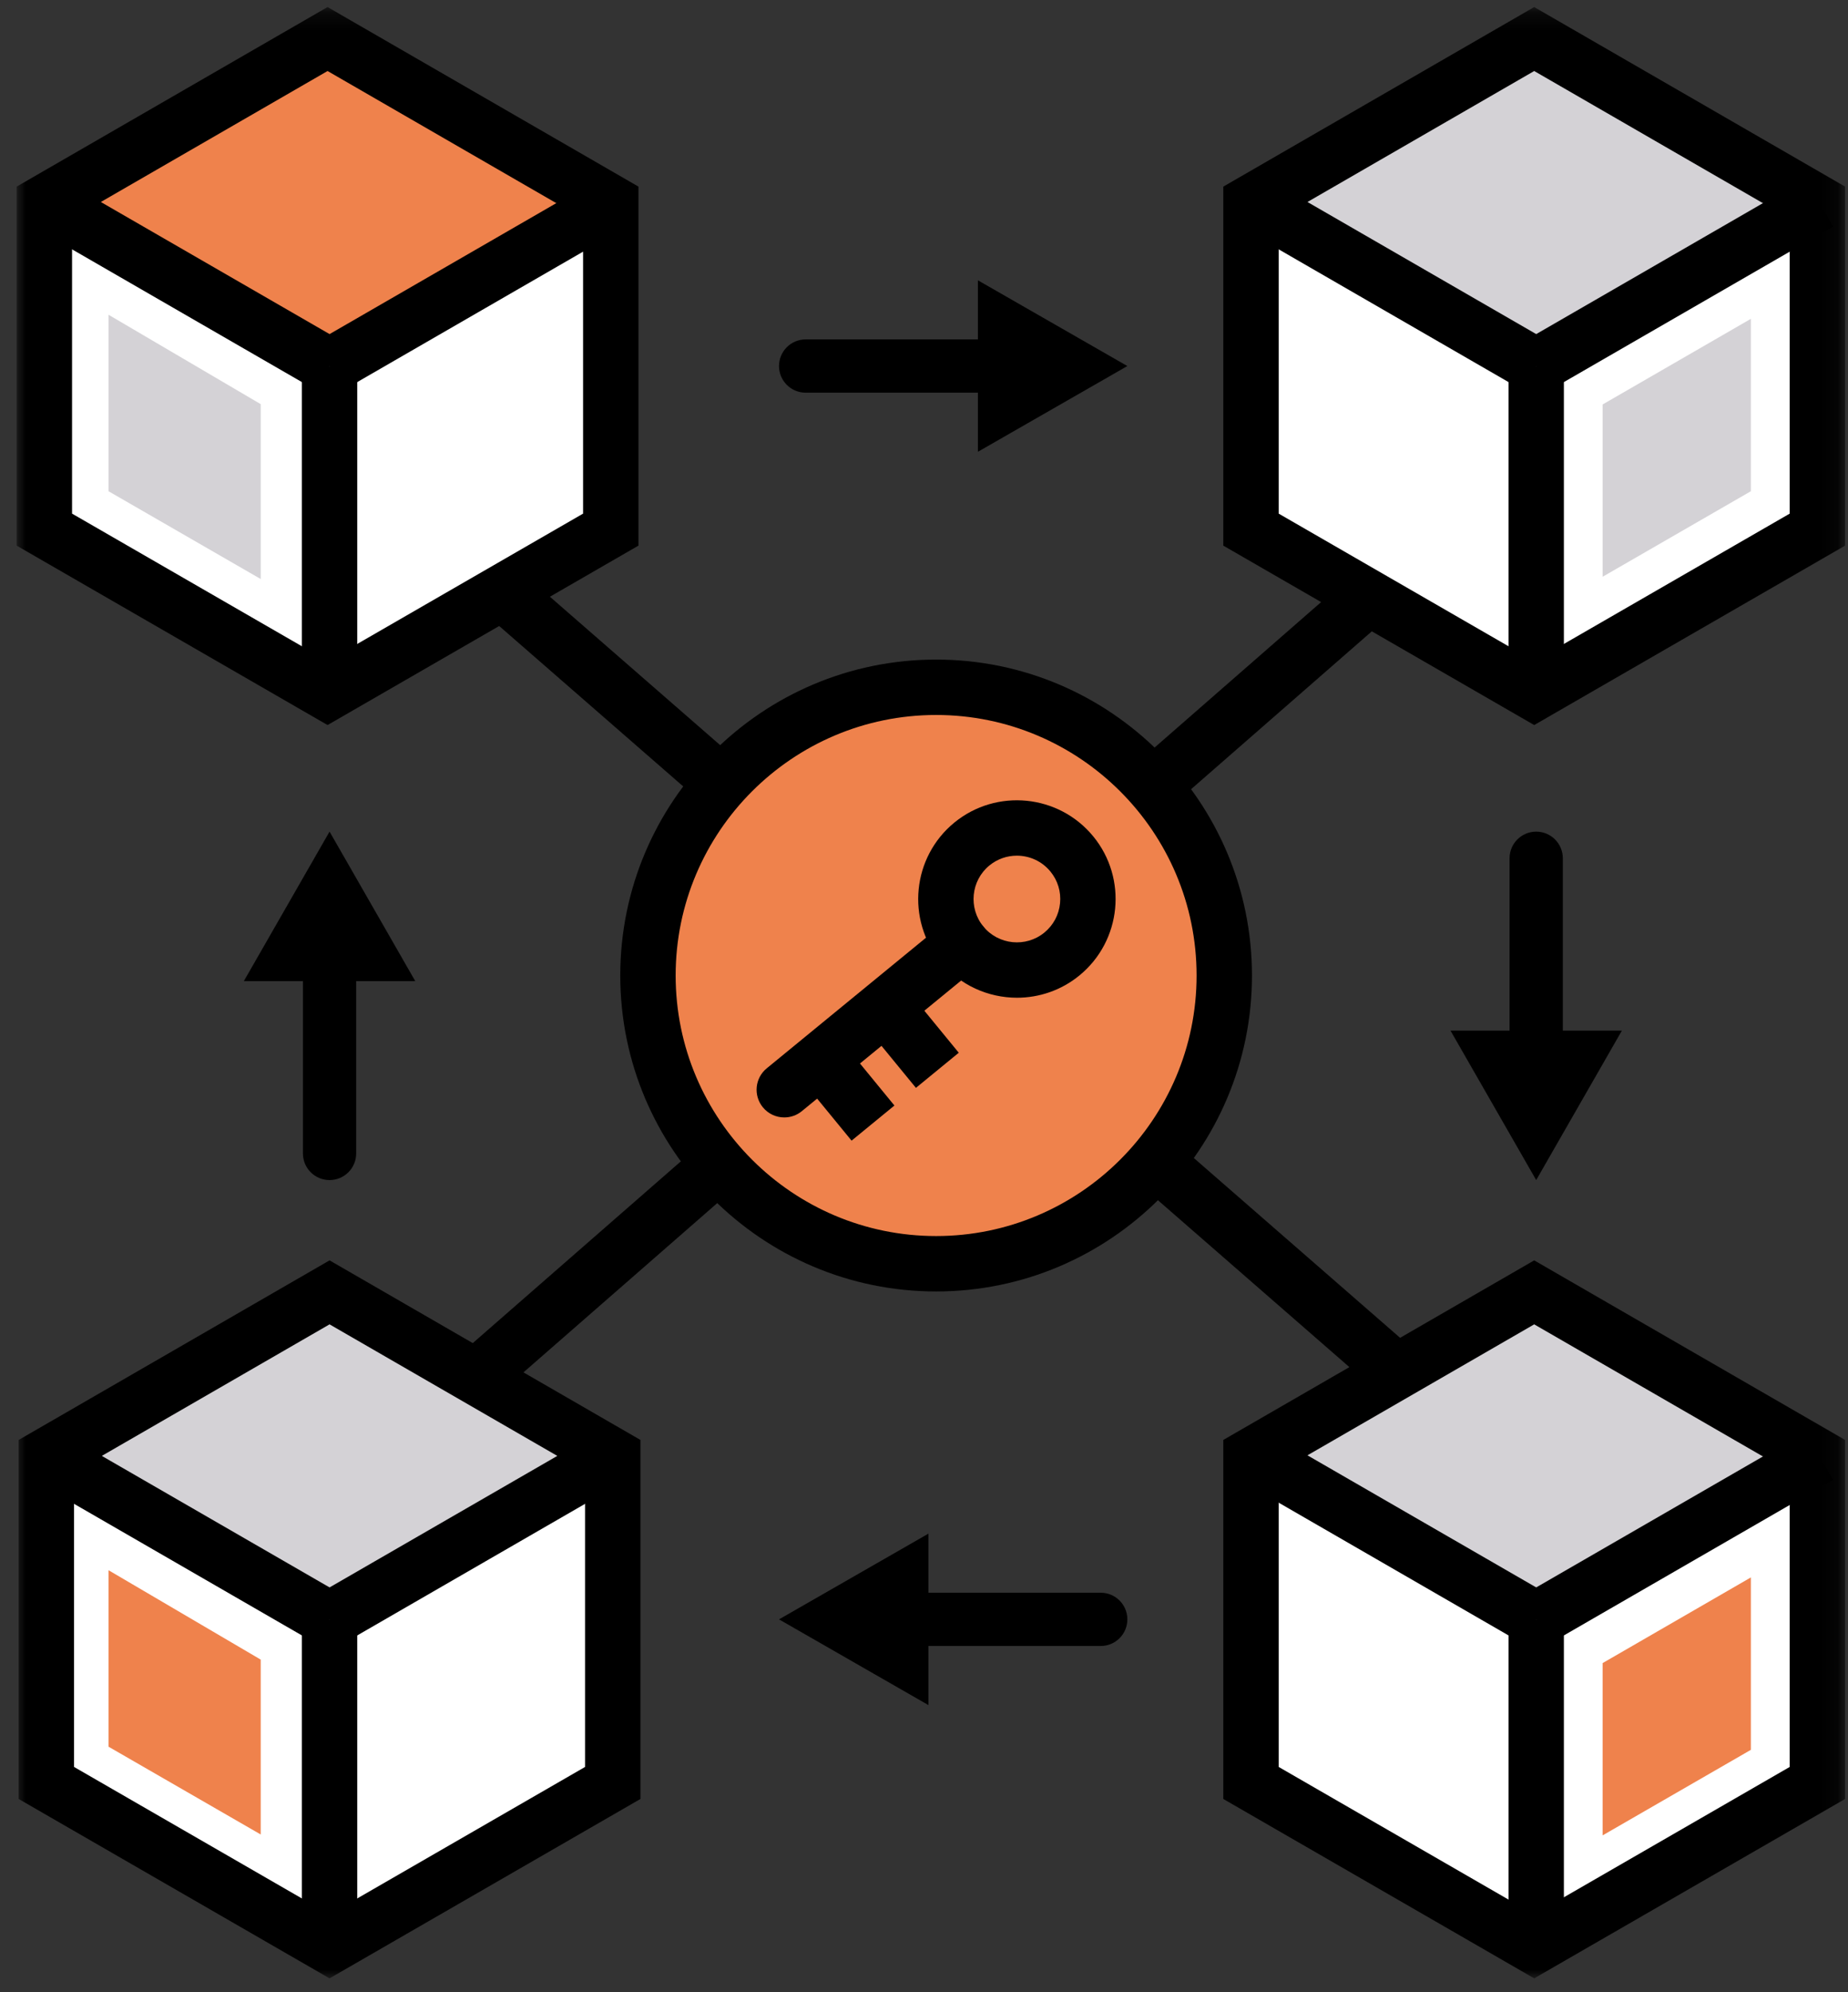 <?xml version="1.0" encoding="UTF-8"?>
<svg width="103px" height="111px" viewBox="0 0 103 111" version="1.1" xmlns="http://www.w3.org/2000/svg" xmlns:xlink="http://www.w3.org/1999/xlink">
    <rect x="0" y="0" width="103" height="111" fill="#333333" stroke="none"/>
    <!-- Generator: Sketch 53.2 (72643) - https://sketchapp.com -->
    <title>Icons/EngagedLearning Copy 4</title>
    <desc>Created with Sketch.</desc>
    <defs>
        <polygon id="path-1" points="0 110 101.909 110 101.909 0.16 0 0.16"></polygon>
    </defs>
    <g id="BTTV" stroke="none" stroke-width="1" fill="none" fill-rule="evenodd">
        <g id="BTTV-Home---White" transform="translate(-778, -1818)">
            <g id="Features-Overview" transform="translate(-361, 1467)">
                <g id="Illustration/Anti-Cheating" transform="translate(1136, 351)">
                    <g id="Group-78" transform="translate(3.929, 0)">
                        <polygon id="Fill-1" fill="#000000" points="53.576 25.173 61.905 20.396 53.576 15.619"></polygon>
                        <g id="Group-77" transform="translate(0, 0.233)">
                            <path d="M56.25,21.647 L43.974,21.647 C43.154,21.647 42.49,20.982 42.49,20.163 C42.49,19.343 43.154,18.679 43.974,18.679 L56.25,18.679 C57.07,18.679 57.734,19.343 57.734,20.163 C57.734,20.982 57.07,21.647 56.25,21.647" id="Fill-2" fill="#000000"></path>
                            <polygon id="Fill-4" fill="#000000" points="50.819 85.22 42.49 89.997 50.819 94.774"></polygon>
                            <path d="M48.144,88.513 L60.421,88.513 C61.241,88.513 61.905,89.177 61.905,89.997 C61.905,90.817 61.241,91.481 60.421,91.481 L48.144,91.481 C47.325,91.481 46.66,90.817 46.66,89.997 C46.66,89.177 47.325,88.513 48.144,88.513" id="Fill-6" fill="#000000"></path>
                            <polygon id="Fill-8" fill="#000000" points="79.915 57.191 84.692 65.52 89.469 57.191"></polygon>
                            <path d="M83.208,59.865 L83.208,47.588 C83.208,46.769 83.872,46.105 84.692,46.105 C85.512,46.105 86.176,46.769 86.176,47.588 L86.176,59.865 C86.176,60.685 85.512,61.349 84.692,61.349 C83.872,61.349 83.208,60.685 83.208,59.865" id="Fill-10" fill="#000000"></path>
                            <polygon id="Fill-12" fill="#000000" points="22.216 54.434 17.439 46.104 12.662 54.434"></polygon>
                            <path d="M18.923,51.759 L18.923,64.036 C18.923,64.856 18.259,65.52 17.439,65.52 C16.619,65.52 15.955,64.856 15.955,64.036 L15.955,51.759 C15.955,50.94 16.619,50.275 17.439,50.275 C18.259,50.275 18.923,50.94 18.923,51.759" id="Fill-14" fill="#000000"></path>
                            <polygon id="Fill-16" fill="#FFFFFF" points="100.361 11.114 100.361 29.278 84.692 38.316 84.692 20.165"></polygon>
                            <polygon id="Fill-18" fill="#D4D2D6" points="88.396 22.303 96.657 17.532 96.657 27.138 88.396 31.903"></polygon>
                            <polygon id="Fill-20" fill="#FFFFFF" points="84.692 20.165 84.692 38.316 84.581 38.378 68.801 29.278 68.801 11.053 68.974 10.942 68.986 10.942"></polygon>
                            <polygon id="Fill-22" fill="#D4D2D6" points="100.361 11.053 100.361 11.114 84.692 20.165 68.986 10.942 84.581 1.94"></polygon>
                            <polygon id="Fill-24" fill="#FFFFFF" points="32.975 11.114 32.975 29.278 17.306 38.316 17.306 20.165"></polygon>
                            <polygon id="Fill-26" fill="#FFFFFF" points="17.306 20.165 17.306 38.316 17.195 38.378 1.414 29.278 1.414 11.053 1.588 10.942 1.599 10.942"></polygon>
                            <polygon id="Fill-28" fill="#D4D2D6" points="5.119 27.138 5.119 17.304 13.602 22.286 13.602 32.03"></polygon>
                            <polygon id="Fill-30" fill="#EF824C" points="32.975 11.053 32.975 11.114 17.306 20.165 1.599 10.942 17.195 1.94"></polygon>
                            <polygon id="Fill-32" fill="#FFFFFF" points="32.975 81.068 32.975 99.231 17.306 108.269 17.306 90.119"></polygon>
                            <polygon id="Fill-34" fill="#FFFFFF" points="17.306 90.119 17.306 108.269 17.195 108.331 1.414 99.231 1.414 81.006 1.588 80.895 1.599 80.895"></polygon>
                            <polygon id="Fill-36" fill="#EF824C" points="5.119 97.091 5.119 87.258 13.602 92.239 13.602 101.983"></polygon>
                            <polygon id="Fill-38" fill="#D4D2D6" points="32.975 81.006 32.975 81.068 17.306 90.119 1.599 80.895 17.195 71.894"></polygon>
                            <polygon id="Fill-40" fill="#FFFFFF" points="100.361 81.068 100.361 99.231 84.692 108.269 84.692 90.119"></polygon>
                            <polygon id="Fill-42" fill="#FFFFFF" points="84.692 90.119 84.692 108.269 84.581 108.331 68.801 99.231 68.801 81.006 68.974 80.895 68.986 80.895"></polygon>
                            <polygon id="Fill-44" fill="#D4D2D6" points="100.361 81.006 100.361 81.068 84.692 90.119 68.986 80.895 84.581 71.894"></polygon>
                            <polygon id="Fill-46" fill="#000000" points="16.667 91.336 0.887 82.225 2.43 79.552 18.211 88.662"></polygon>
                            <polygon id="Fill-48" fill="#000000" points="18.211 91.337 16.667 88.663 32.448 79.552 33.992 82.225"></polygon>
                            <mask id="mask-2" fill="white">
                                <use xlink:href="#path-1"></use>
                            </mask>
                            <g id="Clip-51"></g>
                            <polygon id="Fill-50" fill="#000000" mask="url(#mask-2)" points="15.896 108.221 18.982 108.221 18.982 90 15.896 90"></polygon>
                            <path d="M3.198,98.22 L17.439,106.437 L31.68,98.22 L31.68,81.782 L17.439,73.559 L3.198,81.782 L3.198,98.22 Z M17.439,110 L0.111,100.004 L0.111,80 L17.439,69.994 L34.767,80 L34.767,100.004 L17.439,110 Z" id="Fill-52" fill="#000000" mask="url(#mask-2)"></path>
                            <polygon id="Fill-53" fill="#000000" mask="url(#mask-2)" points="16.667 21.501 0.887 12.39 2.43 9.717 18.211 18.828"></polygon>
                            <polygon id="Fill-54" fill="#000000" mask="url(#mask-2)" points="18.211 21.502 16.667 18.829 32.448 9.717 33.992 12.391"></polygon>
                            <polygon id="Fill-55" fill="#000000" mask="url(#mask-2)" points="15.896 38.387 18.982 38.387 18.982 20.165 15.896 20.165"></polygon>
                            <path d="M3.087,28.386 L17.328,36.602 L31.569,28.386 L31.569,11.948 L17.328,3.724 L3.087,11.948 L3.087,28.386 Z M17.328,40.166 L-0,30.169 L-0,10.165 L17.328,0.16 L34.656,10.165 L34.656,30.169 L17.328,40.166 Z" id="Fill-56" fill="#000000" mask="url(#mask-2)"></path>
                            <polygon id="Fill-57" fill="#000000" mask="url(#mask-2)" points="83.92 91.336 68.14 82.225 69.683 79.552 85.464 88.662"></polygon>
                            <polygon id="Fill-58" fill="#000000" mask="url(#mask-2)" points="85.464 91.337 83.92 88.663 99.701 79.552 101.245 82.225"></polygon>
                            <polygon id="Fill-59" fill="#000000" mask="url(#mask-2)" points="83.149 108.221 86.235 108.221 86.235 90 83.149 90"></polygon>
                            <path d="M70.34,98.22 L84.581,106.437 L98.822,98.22 L98.822,81.782 L84.581,73.559 L70.34,81.782 L70.34,98.22 Z M84.581,110 L67.253,100.004 L67.253,80 L84.581,69.994 L101.909,80 L101.909,100.004 L84.581,110 Z" id="Fill-60" fill="#000000" mask="url(#mask-2)"></path>
                            <polygon id="Fill-61" fill="#000000" mask="url(#mask-2)" points="83.92 21.501 68.14 12.39 69.683 9.717 85.464 18.828"></polygon>
                            <polygon id="Fill-62" fill="#000000" mask="url(#mask-2)" points="85.464 21.502 83.92 18.829 99.701 9.717 101.245 12.391"></polygon>
                            <polygon id="Fill-63" fill="#000000" mask="url(#mask-2)" points="83.149 38.387 86.235 38.387 86.235 20.165 83.149 20.165"></polygon>
                            <path d="M70.34,28.386 L84.581,36.602 L98.822,28.386 L98.822,11.948 L84.581,3.724 L70.34,11.948 L70.34,28.386 Z M84.581,40.166 L67.253,30.169 L67.253,10.165 L84.581,0.16 L101.909,10.165 L101.909,30.169 L84.581,40.166 Z" id="Fill-64" fill="#000000" mask="url(#mask-2)"></path>
                            <polygon id="Fill-65" fill="#000000" mask="url(#mask-2)" points="26.468 77.788 24.437 75.463 74.581 31.676 76.612 34"></polygon>
                            <polygon id="Fill-66" fill="#000000" mask="url(#mask-2)" points="75.995 77.436 26.557 34.354 28.585 32.027 78.023 75.108"></polygon>
                            <path d="M67.307,54.122 C67.307,45.252 60.116,38.062 51.246,38.062 C42.376,38.062 35.186,45.252 35.186,54.122 C35.186,62.992 42.376,70.182 51.246,70.182 C60.116,70.182 67.307,62.992 67.307,54.122" id="Fill-67" fill="#EF824C" mask="url(#mask-2)"></path>
                            <path d="M51.246,39.605 C43.241,39.605 36.729,46.117 36.729,54.122 C36.729,62.127 43.241,68.639 51.246,68.639 C59.251,68.639 65.764,62.127 65.764,54.122 C65.764,46.117 59.251,39.605 51.246,39.605 M51.246,71.726 C41.54,71.726 33.642,63.829 33.642,54.122 C33.642,44.415 41.54,36.518 51.246,36.518 C60.953,36.518 68.851,44.415 68.851,54.122 C68.851,63.829 60.953,71.726 51.246,71.726" id="Fill-68" fill="#000000" mask="url(#mask-2)"></path>
                            <path d="M55.746,47.444 C55.207,47.444 54.665,47.623 54.216,47.991 C53.186,48.835 53.035,50.361 53.879,51.392 C54.724,52.421 56.249,52.574 57.28,51.729 C57.78,51.319 58.09,50.741 58.153,50.097 C58.217,49.456 58.027,48.827 57.617,48.328 C57.14,47.746 56.446,47.444 55.746,47.444 M55.754,55.36 C54.159,55.36 52.579,54.674 51.492,53.348 C49.568,51.001 49.913,47.527 52.259,45.603 C54.607,43.68 58.08,44.023 60.005,46.37 C61.929,48.718 61.584,52.192 59.237,54.116 C58.216,54.953 56.981,55.36 55.754,55.36" id="Fill-69" fill="#000000" mask="url(#mask-2)"></path>
                            <path d="M52.686,52.37 L42.784,60.486" id="Fill-70" fill="#FFFFFF" mask="url(#mask-2)"></path>
                            <path d="M42.785,62.03 C42.338,62.03 41.895,61.837 41.59,61.465 C41.05,60.805 41.146,59.833 41.806,59.293 L51.707,51.176 C52.366,50.636 53.339,50.732 53.879,51.392 C54.419,52.051 54.323,53.024 53.664,53.564 L43.762,61.68 C43.476,61.915 43.129,62.03 42.785,62.03" id="Fill-71" fill="#000000" mask="url(#mask-2)"></path>
                            <path d="M48.357,55.795 L51.315,59.404" id="Fill-72" fill="#FFFFFF" mask="url(#mask-2)"></path>
                            <polygon id="Fill-73" fill="#000000" mask="url(#mask-2)" points="50.121 60.382 47.163 56.774 49.551 54.816 52.509 58.425"></polygon>
                            <path d="M44.77,58.736 L47.728,62.345" id="Fill-74" fill="#FFFFFF" mask="url(#mask-2)"></path>
                            <polygon id="Fill-75" fill="#000000" mask="url(#mask-2)" points="46.534 63.323 43.576 59.714 45.964 57.757 48.922 61.366"></polygon>
                            <polygon id="Fill-76" fill="#EF824C" mask="url(#mask-2)" points="88.396 92.432 96.657 87.66 96.657 97.267 88.396 102.032"></polygon>
                        </g>
                    </g>
                </g>
            </g>
            <g id="dfdfdfd"></g>
        </g>
    </g>
</svg>